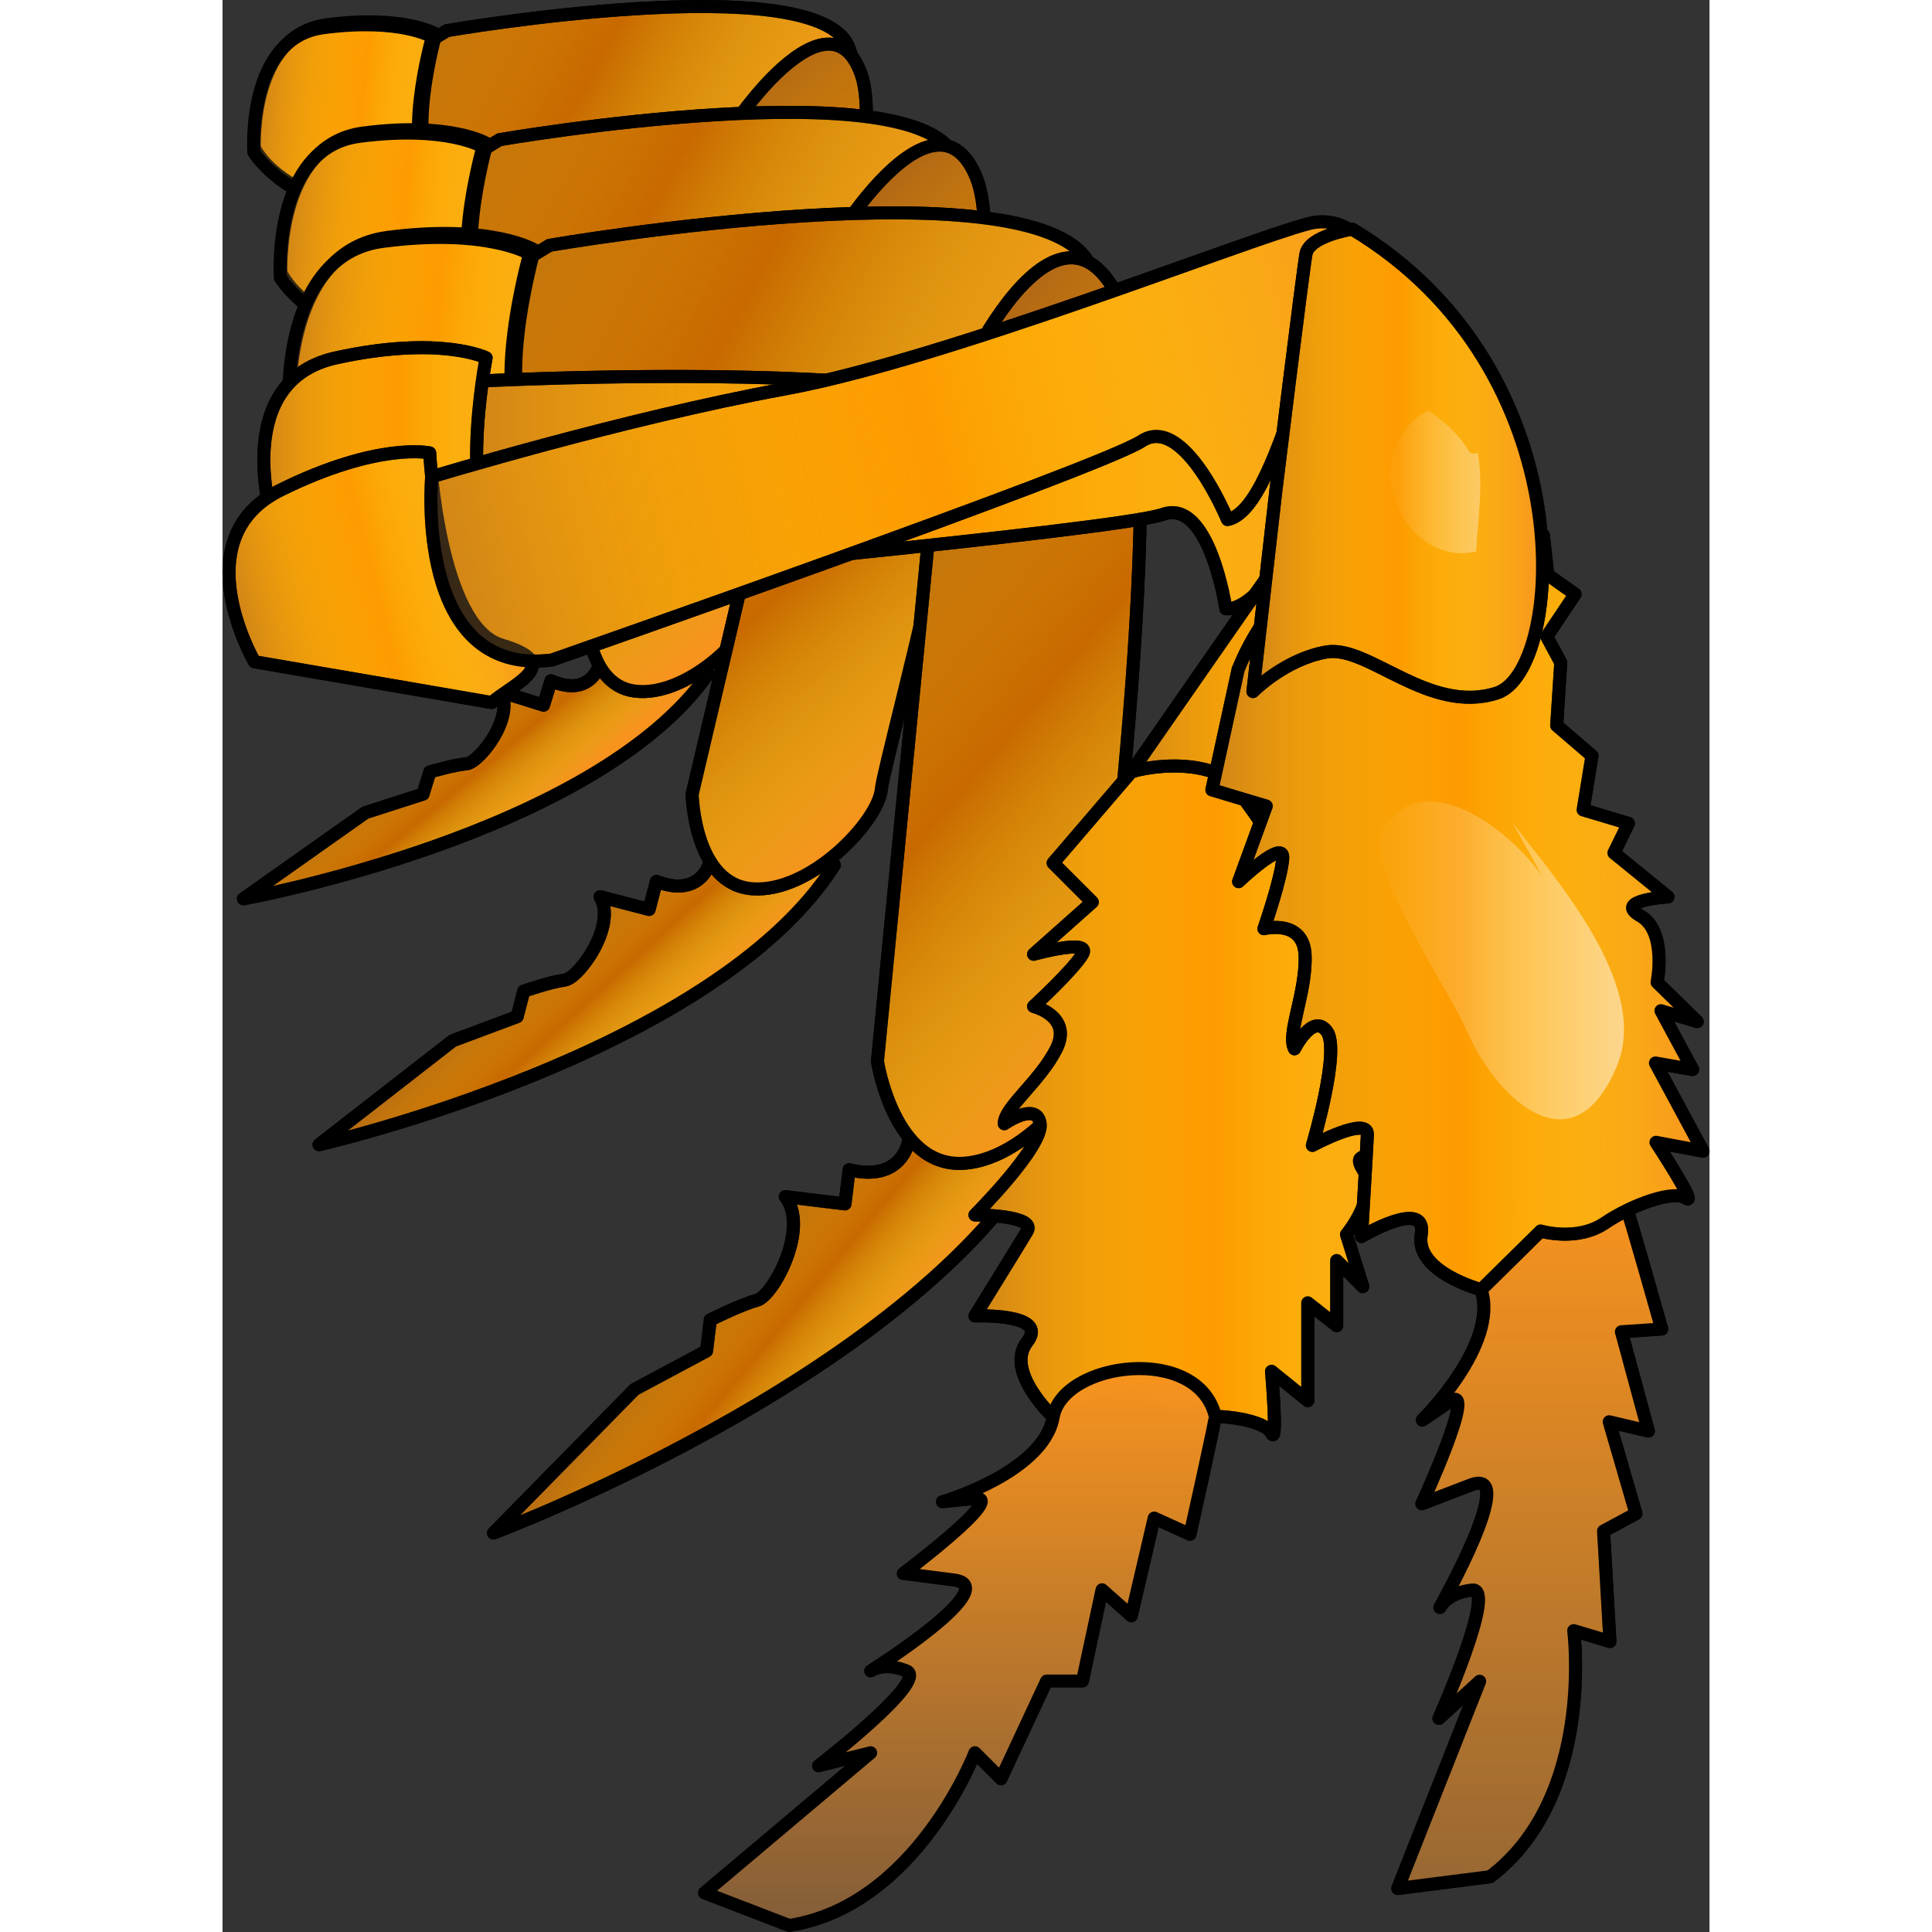 <?xml version="1.0" encoding="utf-8"?>
<!-- Created by: Science Figures, www.sciencefigures.org, Generator: Science Figures Editor -->
<!DOCTYPE svg PUBLIC "-//W3C//DTD SVG 1.1//EN" "http://www.w3.org/Graphics/SVG/1.1/DTD/svg11.dtd">
<svg version="1.1" xmlns="http://www.w3.org/2000/svg" xmlns:xlink="http://www.w3.org/1999/xlink" 
	 width="800px" height="800px" viewBox="0 0 90.007 116.945" enable-background="new 0 0 90.007 116.945"
	 xml:space="preserve">
<rect x="0" y="0" width="90.007" height="116.945" fill="#333333" stroke="none"/>
<g id="Layer_1">
</g>
<g id="Layer_2">
	<g>
		<g>
			
				<path fill="#C86900" stroke="#000000" stroke-width="0.789" stroke-linecap="round" stroke-linejoin="round" stroke-miterlimit="10" d="
				M13.587,1.854c0,0,22.511-3.893,24.328,1.041c1.815,4.935-1.322,5.065-3.935,5.092c-2.613,0.027-3.974,0.498-4.451,1.397
				c-0.477,0.901-16.224,6.081-27.332-0.591L13.587,1.854z"/>
			
				<linearGradient id="SVGID_1_" gradientUnits="userSpaceOnUse" x1="-1741.165" y1="-783.019" x2="-1710.374" y2="-783.019" gradientTransform="matrix(-0.884 -0.468 0.468 -0.884 -1138.132 -1493.184)">
				<stop  offset="0" style="stop-color:#F7931E"/>
				<stop  offset="0.495" style="stop-color:#FCEE21;stop-opacity:0"/>
				<stop  offset="0.588" style="stop-color:#ECDA24;stop-opacity:0.074"/>
				<stop  offset="0.778" style="stop-color:#C2A62D;stop-opacity:0.225"/>
				<stop  offset="1" style="stop-color:#8C6239;stop-opacity:0.4"/>
			</linearGradient>
			
				<path fill="url(#SVGID_1_)" stroke="#000000" stroke-width="0.789" stroke-linecap="round" stroke-linejoin="round" stroke-miterlimit="10" d="
				M13.587,1.854c0,0,22.511-3.893,24.328,1.041c1.815,4.935-1.322,5.065-3.935,5.092c-2.613,0.027-3.974,0.498-4.451,1.397
				c-0.477,0.901-16.224,6.081-27.332-0.591L13.587,1.854z"/>
			<g>
				<g>
					
						<path fill="#C86900" stroke="#000000" stroke-width="0.789" stroke-linecap="round" stroke-linejoin="round" stroke-miterlimit="10" d="
						M22.729,40.449c0,0-0.615,1.741-2.842,0.757l-0.458,1.477l-2.579-0.802c0.834,1.582-1.333,4.295-2.087,4.354
						c-0.754,0.06-2.212,0.491-2.212,0.491l-0.415,1.342l-3.49,1.122l-7.38,5.214c0,0,21.273-3.842,28.138-13.628L22.729,40.449z"/>
					
						<linearGradient id="SVGID_2_" gradientUnits="userSpaceOnUse" x1="-1836.57" y1="-936.529" x2="-1828.413" y2="-936.529" gradientTransform="matrix(-0.641 -0.767 0.767 -0.641 -441.338 -1958.77)">
						<stop  offset="0" style="stop-color:#F7931E"/>
						<stop  offset="0.495" style="stop-color:#FCEE21;stop-opacity:0"/>
						<stop  offset="0.588" style="stop-color:#ECDA24;stop-opacity:0.074"/>
						<stop  offset="0.778" style="stop-color:#C2A62D;stop-opacity:0.225"/>
						<stop  offset="1" style="stop-color:#8C6239;stop-opacity:0.4"/>
					</linearGradient>
					
						<path fill="url(#SVGID_2_)" stroke="#000000" stroke-width="0.789" stroke-linecap="round" stroke-linejoin="round" stroke-miterlimit="10" d="
						M22.729,40.449c0,0-0.615,1.741-2.842,0.757l-0.458,1.477l-2.579-0.802c0.834,1.582-1.333,4.295-2.087,4.354
						c-0.754,0.06-2.212,0.491-2.212,0.491l-0.415,1.342l-3.49,1.122l-7.38,5.214c0,0,21.273-3.842,28.138-13.628L22.729,40.449z"/>
				</g>
				
					<path fill="#C86900" stroke="#000000" stroke-width="0.789" stroke-linecap="round" stroke-linejoin="round" stroke-miterlimit="10" d="
					M29.566,10.024l-7.561,26.62c0,0-0.127,4.816,2.972,5.191c3.098,0.372,6.89-3.305,7.12-5c0.231-1.694,8.603-26.667,6.552-32.365
					C36.597-1.23,30.063,8.283,29.566,10.024z"/>
				
					<linearGradient id="SVGID_3_" gradientUnits="userSpaceOnUse" x1="-1835.633" y1="-908.453" x2="-1810.753" y2="-908.453" gradientTransform="matrix(-0.641 -0.767 0.767 -0.641 -441.338 -1958.77)">
					<stop  offset="0" style="stop-color:#F7931E"/>
					<stop  offset="0.495" style="stop-color:#FCEE21;stop-opacity:0"/>
					<stop  offset="0.588" style="stop-color:#ECDA24;stop-opacity:0.074"/>
					<stop  offset="0.778" style="stop-color:#C2A62D;stop-opacity:0.225"/>
					<stop  offset="1" style="stop-color:#8C6239;stop-opacity:0.4"/>
				</linearGradient>
				
					<path fill="url(#SVGID_3_)" stroke="#000000" stroke-width="0.789" stroke-linecap="round" stroke-linejoin="round" stroke-miterlimit="10" d="
					M29.566,10.024l-7.561,26.62c0,0-0.127,4.816,2.972,5.191c3.098,0.372,6.89-3.305,7.12-5c0.231-1.694,8.603-26.667,6.552-32.365
					C36.597-1.23,30.063,8.283,29.566,10.024z"/>
			</g>
			<g>
				<g>
					
						<path fill="#FD9B00" stroke="#000000" stroke-width="0.789" stroke-linecap="round" stroke-linejoin="round" stroke-miterlimit="10" d="
						M11.976,13.106C3.507,12.731,1.924,8.945,1.924,8.945s-0.29-6.829,4.387-7.446c4.676-0.615,6.599,0.559,6.599,0.559
						s-2.052,7.196,0.264,8.837C15.493,12.535,12.735,13.139,11.976,13.106z"/>
				</g>
				<g>
					
						<linearGradient id="SVGID_4_" gradientUnits="userSpaceOnUse" x1="-1670.36" y1="-708.683" x2="-1657.994" y2="-708.683" gradientTransform="matrix(-0.996 -0.091 0.091 -0.996 -1584.686 -850.066)">
						<stop  offset="0" style="stop-color:#F7931E"/>
						<stop  offset="0.495" style="stop-color:#FCEE21;stop-opacity:0"/>
						<stop  offset="0.588" style="stop-color:#ECDA24;stop-opacity:0.074"/>
						<stop  offset="0.778" style="stop-color:#C2A62D;stop-opacity:0.225"/>
						<stop  offset="1" style="stop-color:#8C6239;stop-opacity:0.4"/>
					</linearGradient>
					
						<path fill="url(#SVGID_4_)" stroke="#000000" stroke-width="0.789" stroke-linecap="round" stroke-linejoin="round" stroke-miterlimit="10" d="
						M11.456,13.119c-7.205,0.063-9.561-3.901-9.561-3.901S1.425,2.294,6.102,1.676c4.676-0.614,6.598,0.56,6.598,0.56
						s-2.053,7.197,0.265,8.837C15.283,12.712,12.834,13.108,11.456,13.119z"/>
				</g>
			</g>
		</g>
		<g>
			
				<path fill="#C86900" stroke="#000000" stroke-width="0.789" stroke-linecap="round" stroke-linejoin="round" stroke-miterlimit="10" d="
				M16.769,8.456c0,0,25.552-4.42,27.614,1.182c2.061,5.601-1.5,5.75-4.465,5.779c-2.966,0.03-4.511,0.564-5.052,1.586
				c-0.541,1.023-18.415,6.902-31.023-0.671L16.769,8.456z"/>
			
				<linearGradient id="SVGID_5_" gradientUnits="userSpaceOnUse" x1="-1750.303" y1="-787.398" x2="-1715.353" y2="-787.398" gradientTransform="matrix(-0.884 -0.468 0.468 -0.884 -1138.132 -1493.184)">
				<stop  offset="0" style="stop-color:#F7931E"/>
				<stop  offset="0.495" style="stop-color:#FCEE21;stop-opacity:0"/>
				<stop  offset="0.588" style="stop-color:#ECDA24;stop-opacity:0.074"/>
				<stop  offset="0.778" style="stop-color:#C2A62D;stop-opacity:0.225"/>
				<stop  offset="1" style="stop-color:#8C6239;stop-opacity:0.4"/>
			</linearGradient>
			
				<path fill="url(#SVGID_5_)" stroke="#000000" stroke-width="0.789" stroke-linecap="round" stroke-linejoin="round" stroke-miterlimit="10" d="
				M16.769,8.456c0,0,25.552-4.42,27.614,1.182c2.061,5.601-1.5,5.75-4.465,5.779c-2.966,0.03-4.511,0.564-5.052,1.586
				c-0.541,1.023-18.415,6.902-31.023-0.671L16.769,8.456z"/>
			<g>
				<g>
					
						<path fill="#C86900" stroke="#000000" stroke-width="0.789" stroke-linecap="round" stroke-linejoin="round" stroke-miterlimit="10" d="
						M29.447,52.346c0,0-0.607,2.007-3.184,1.006l-0.442,1.698l-2.965-0.773c1.028,1.75-1.288,4.939-2.139,5.046
						s-2.482,0.672-2.482,0.672l-0.401,1.542l-3.897,1.456l-8.095,6.297c0,0,23.92-5.468,31.191-16.923L29.447,52.346z"/>
					
						<linearGradient id="SVGID_6_" gradientUnits="userSpaceOnUse" x1="-1838.328" y1="-929.824" x2="-1829.066" y2="-929.824" gradientTransform="matrix(-0.676 -0.737 0.737 -0.676 -533.016 -1918.659)">
						<stop  offset="0" style="stop-color:#F7931E"/>
						<stop  offset="0.495" style="stop-color:#FCEE21;stop-opacity:0"/>
						<stop  offset="0.588" style="stop-color:#ECDA24;stop-opacity:0.074"/>
						<stop  offset="0.778" style="stop-color:#C2A62D;stop-opacity:0.225"/>
						<stop  offset="1" style="stop-color:#8C6239;stop-opacity:0.4"/>
					</linearGradient>
					
						<path fill="url(#SVGID_6_)" stroke="#000000" stroke-width="0.789" stroke-linecap="round" stroke-linejoin="round" stroke-miterlimit="10" d="
						M29.447,52.346c0,0-0.607,2.007-3.184,1.006l-0.442,1.698l-2.965-0.773c1.028,1.75-1.288,4.939-2.139,5.046
						s-2.482,0.672-2.482,0.672l-0.401,1.542l-3.897,1.456l-8.095,6.297c0,0,23.92-5.468,31.191-16.923L29.447,52.346z"/>
				</g>
				
					<path fill="#C86900" stroke="#000000" stroke-width="0.789" stroke-linecap="round" stroke-linejoin="round" stroke-miterlimit="10" d="
					M35.609,17.491l-7.181,30.578c0,0,0.107,5.467,3.641,5.729c3.532,0.262,7.639-4.106,7.812-6.039
					c0.174-1.934,8.361-30.687,5.738-37.04C42.993,4.364,36.082,15.491,35.609,17.491z"/>
				
					<linearGradient id="SVGID_7_" gradientUnits="userSpaceOnUse" x1="-1837.264" y1="-897.955" x2="-1809.027" y2="-897.955" gradientTransform="matrix(-0.676 -0.737 0.737 -0.676 -533.016 -1918.659)">
					<stop  offset="0" style="stop-color:#F7931E"/>
					<stop  offset="0.495" style="stop-color:#FCEE21;stop-opacity:0"/>
					<stop  offset="0.588" style="stop-color:#ECDA24;stop-opacity:0.074"/>
					<stop  offset="0.778" style="stop-color:#C2A62D;stop-opacity:0.225"/>
					<stop  offset="1" style="stop-color:#8C6239;stop-opacity:0.4"/>
				</linearGradient>
				
					<path fill="url(#SVGID_7_)" stroke="#000000" stroke-width="0.789" stroke-linecap="round" stroke-linejoin="round" stroke-miterlimit="10" d="
					M35.609,17.491l-7.181,30.578c0,0,0.107,5.467,3.641,5.729c3.532,0.262,7.639-4.106,7.812-6.039
					c0.174-1.934,8.361-30.687,5.738-37.04C42.993,4.364,36.082,15.491,35.609,17.491z"/>
			</g>
			<g>
				<g>
					
						<path fill="#FD9B00" stroke="#000000" stroke-width="0.789" stroke-linecap="round" stroke-linejoin="round" stroke-miterlimit="10" d="
						M14.941,21.229c-9.612-0.427-11.409-4.724-11.409-4.724S3.204,8.754,8.511,8.054c5.308-0.699,7.49,0.634,7.49,0.634
						s-2.33,8.168,0.299,10.03C18.933,20.58,15.803,21.265,14.941,21.229z"/>
				</g>
				<g>
					
						<linearGradient id="SVGID_8_" gradientUnits="userSpaceOnUse" x1="-1674.304" y1="-715.747" x2="-1660.266" y2="-715.747" gradientTransform="matrix(-0.996 -0.091 0.091 -0.996 -1584.686 -850.066)">
						<stop  offset="0" style="stop-color:#F7931E"/>
						<stop  offset="0.495" style="stop-color:#FCEE21;stop-opacity:0"/>
						<stop  offset="0.588" style="stop-color:#ECDA24;stop-opacity:0.074"/>
						<stop  offset="0.778" style="stop-color:#C2A62D;stop-opacity:0.225"/>
						<stop  offset="1" style="stop-color:#8C6239;stop-opacity:0.4"/>
					</linearGradient>
					
						<path fill="url(#SVGID_8_)" stroke="#000000" stroke-width="0.789" stroke-linecap="round" stroke-linejoin="round" stroke-miterlimit="10" d="
						M14.351,21.243C6.173,21.314,3.5,16.813,3.5,16.813S2.965,8.955,8.273,8.255c5.308-0.698,7.49,0.635,7.49,0.635
						s-2.331,8.169,0.3,10.029C18.695,20.781,15.916,21.23,14.351,21.243z"/>
				</g>
			</g>
		</g>
		<g>
			
				<path fill="#C86900" stroke="#000000" stroke-width="0.789" stroke-linecap="round" stroke-linejoin="round" stroke-miterlimit="10" d="
				M19.787,14.852c0,0,30.349-5.251,32.799,1.401c2.449,6.653-1.782,6.829-5.304,6.865c-3.523,0.036-5.358,0.671-6.001,1.885
				c-0.643,1.216-21.874,8.197-36.849-0.797L19.787,14.852z"/>
			
				<linearGradient id="SVGID_9_" gradientUnits="userSpaceOnUse" x1="-1761.068" y1="-791.689" x2="-1719.559" y2="-791.689" gradientTransform="matrix(-0.884 -0.468 0.468 -0.884 -1138.132 -1493.184)">
				<stop  offset="0" style="stop-color:#F7931E"/>
				<stop  offset="0.495" style="stop-color:#FCEE21;stop-opacity:0"/>
				<stop  offset="0.588" style="stop-color:#ECDA24;stop-opacity:0.074"/>
				<stop  offset="0.778" style="stop-color:#C2A62D;stop-opacity:0.225"/>
				<stop  offset="1" style="stop-color:#8C6239;stop-opacity:0.4"/>
			</linearGradient>
			
				<path fill="url(#SVGID_9_)" stroke="#000000" stroke-width="0.789" stroke-linecap="round" stroke-linejoin="round" stroke-miterlimit="10" d="
				M19.787,14.852c0,0,30.349-5.251,32.799,1.401c2.449,6.653-1.782,6.829-5.304,6.865c-3.523,0.036-5.358,0.671-6.001,1.885
				c-0.643,1.216-21.874,8.197-36.849-0.797L19.787,14.852z"/>
			<g>
				<g>
					
						<path fill="#C86900" stroke="#000000" stroke-width="0.789" stroke-linecap="round" stroke-linejoin="round" stroke-miterlimit="10" d="
						M41.519,69.119c0,0-0.397,2.457-3.589,1.687l-0.252,2.067l-3.613-0.441c1.486,1.898-0.735,6.017-1.722,6.277
						c-0.985,0.261-2.816,1.184-2.816,1.184l-0.229,1.879l-4.357,2.33l-8.536,8.691c0,0,27.296-10.215,34.047-24.848L41.519,69.119z
						"/>
					
						<linearGradient id="SVGID_10_" gradientUnits="userSpaceOnUse" x1="-1823.938" y1="-903.67" x2="-1812.938" y2="-903.67" gradientTransform="matrix(-0.768 -0.64 0.64 -0.768 -784.131 -1777.934)">
						<stop  offset="0" style="stop-color:#F7931E"/>
						<stop  offset="0.495" style="stop-color:#FCEE21;stop-opacity:0"/>
						<stop  offset="0.588" style="stop-color:#ECDA24;stop-opacity:0.074"/>
						<stop  offset="0.778" style="stop-color:#C2A62D;stop-opacity:0.225"/>
						<stop  offset="1" style="stop-color:#8C6239;stop-opacity:0.4"/>
					</linearGradient>
					
						<path fill="url(#SVGID_10_)" stroke="#000000" stroke-width="0.789" stroke-linecap="round" stroke-linejoin="round" stroke-miterlimit="10" d="
						M41.519,69.119c0,0-0.397,2.457-3.589,1.687l-0.252,2.067l-3.613-0.441c1.486,1.898-0.735,6.017-1.722,6.277
						c-0.985,0.261-2.816,1.184-2.816,1.184l-0.229,1.879l-4.357,2.33l-8.536,8.691c0,0,27.296-10.215,34.047-24.848L41.519,69.119z
						"/>
				</g>
				
					<path fill="#C86900" stroke="#000000" stroke-width="0.789" stroke-linecap="round" stroke-linejoin="round" stroke-miterlimit="10" d="
					M43.269,27.111l-3.625,37.134c0,0,0.989,6.419,5.19,6.169c4.2-0.249,8.344-6.041,8.242-8.344
					c-0.1-2.302,4.997-37.443,0.906-44.511C49.887,10.493,43.508,24.684,43.269,27.111z"/>
				
					<linearGradient id="SVGID_11_" gradientUnits="userSpaceOnUse" x1="-1822.672" y1="-865.815" x2="-1789.13" y2="-865.815" gradientTransform="matrix(-0.768 -0.64 0.64 -0.768 -784.131 -1777.934)">
					<stop  offset="0" style="stop-color:#F7931E"/>
					<stop  offset="0.495" style="stop-color:#FCEE21;stop-opacity:0"/>
					<stop  offset="0.588" style="stop-color:#ECDA24;stop-opacity:0.074"/>
					<stop  offset="0.778" style="stop-color:#C2A62D;stop-opacity:0.225"/>
					<stop  offset="1" style="stop-color:#8C6239;stop-opacity:0.4"/>
				</linearGradient>
				
					<path fill="url(#SVGID_11_)" stroke="#000000" stroke-width="0.789" stroke-linecap="round" stroke-linejoin="round" stroke-miterlimit="10" d="
					M43.269,27.111l-3.625,37.134c0,0,0.989,6.419,5.19,6.169c4.2-0.249,8.344-6.041,8.242-8.344
					c-0.1-2.302,4.997-37.443,0.906-44.511C49.887,10.493,43.508,24.684,43.269,27.111z"/>
			</g>
			<g>
				<g>
					
						<path fill="#FD9B00" stroke="#000000" stroke-width="0.789" stroke-linecap="round" stroke-linejoin="round" stroke-miterlimit="10" d="
						M17.614,30.02C6.197,29.516,4.064,24.41,4.064,24.41s-0.391-9.206,5.914-10.038c6.304-0.831,8.896,0.753,8.896,0.753
						s-2.768,9.703,0.355,11.915C22.357,29.251,18.639,30.065,17.614,30.02z"/>
				</g>
				<g>
					
						<linearGradient id="SVGID_12_" gradientUnits="userSpaceOnUse" x1="-1678.162" y1="-723.069" x2="-1661.49" y2="-723.069" gradientTransform="matrix(-0.996 -0.091 0.091 -0.996 -1584.686 -850.066)">
						<stop  offset="0" style="stop-color:#F7931E"/>
						<stop  offset="0.495" style="stop-color:#FCEE21;stop-opacity:0"/>
						<stop  offset="0.588" style="stop-color:#ECDA24;stop-opacity:0.074"/>
						<stop  offset="0.778" style="stop-color:#C2A62D;stop-opacity:0.225"/>
						<stop  offset="1" style="stop-color:#8C6239;stop-opacity:0.4"/>
					</linearGradient>
					
						<path fill="url(#SVGID_12_)" stroke="#000000" stroke-width="0.789" stroke-linecap="round" stroke-linejoin="round" stroke-miterlimit="10" d="
						M16.914,30.038c-9.713,0.085-12.89-5.259-12.89-5.259s-0.635-9.336,5.67-10.167c6.304-0.831,8.896,0.753,8.896,0.753
						s-2.768,9.702,0.356,11.914C22.074,29.491,18.773,30.023,16.914,30.038z"/>
				</g>
			</g>
		</g>
		<g>
			
				<path fill="#FD9B00" stroke="#000000" stroke-width="0.789" stroke-linecap="round" stroke-linejoin="round" stroke-miterlimit="10" d="
				M55.014,46.717l-4.734,5.521l2.367,2.367l-3.551,3.156c0,0,3.551-0.986,2.959,0c-0.592,0.986-2.959,3.156-2.959,3.156
				s2.367,0.592,1.381,2.564c-0.986,1.971-3.156,3.551-3.156,4.537c0,0,1.973-1.381,2.17,0c0.197,1.381-3.945,5.523-3.945,5.523
				s3.748,0,3.156,0.986c-0.592,0.986-3.156,5.129-3.156,5.129s4.537-0.197,3.156,1.578c-1.381,1.775,1.578,4.537,1.578,4.537
				l4.734-1.381c0,0,1.579,1.578,3.551,1.381c1.972-0.197,4.537,0.197,4.932,0.986s0-3.748,0-3.748l2.195,1.773v-5.918l1.75,1.381
				v-3.943l1.578,1.578l-0.986-3.156c0,0,1.973-2.367,0.986-3.945c-0.987-1.578,1.973-0.197,1.973-0.197l-1.578-3.801l1.578-1.133
				l-1.973-1.973l1.973-2.564l-0.986-2.563l1.973-3.156v-1.746l2.663-1.41l-0.883-1.775l0.883-2.17
				C74.643,48.295,64.286,39.021,55.014,46.717z"/>
			
				<linearGradient id="SVGID_13_" gradientUnits="userSpaceOnUse" x1="-1752.964" y1="-662.484" x2="-1723.867" y2="-662.484" gradientTransform="matrix(-1 0 0 -1 -1678.321 -597.227)">
				<stop  offset="0" style="stop-color:#F7931E"/>
				<stop  offset="0.495" style="stop-color:#FCEE21;stop-opacity:0"/>
				<stop  offset="0.588" style="stop-color:#ECDA24;stop-opacity:0.074"/>
				<stop  offset="0.778" style="stop-color:#C2A62D;stop-opacity:0.225"/>
				<stop  offset="1" style="stop-color:#8C6239;stop-opacity:0.4"/>
			</linearGradient>
			
				<path fill="url(#SVGID_13_)" stroke="#000000" stroke-width="0.789" stroke-linecap="round" stroke-linejoin="round" stroke-miterlimit="10" d="
				M55.014,46.717l-4.734,5.521l2.367,2.367l-3.551,3.156c0,0,3.551-0.986,2.959,0c-0.592,0.986-2.959,3.156-2.959,3.156
				s2.367,0.592,1.381,2.564c-0.986,1.971-3.156,3.551-3.156,4.537c0,0,1.973-1.381,2.17,0c0.197,1.381-3.945,5.523-3.945,5.523
				s3.748,0,3.156,0.986c-0.592,0.986-3.156,5.129-3.156,5.129s4.537-0.197,3.156,1.578c-1.381,1.775,1.578,4.537,1.578,4.537
				l4.734-1.381c0,0,1.579,1.578,3.551,1.381c1.972-0.197,4.537,0.197,4.932,0.986s0-3.748,0-3.748l2.195,1.773v-5.918l1.75,1.381
				v-3.943l1.578,1.578l-0.986-3.156c0,0,1.973-2.367,0.986-3.945c-0.987-1.578,1.973-0.197,1.973-0.197l-1.578-3.801l1.578-1.133
				l-1.973-1.973l1.973-2.564l-0.986-2.563l1.973-3.156v-1.746l2.663-1.41l-0.883-1.775l0.883-2.17
				C74.643,48.295,64.286,39.021,55.014,46.717z"/>
			
				<path fill="#FD9B00" stroke="#000000" stroke-width="0.789" stroke-linecap="round" stroke-linejoin="round" stroke-miterlimit="10" d="
				M20.006,35.273c0,0,34.113-3.156,36.928-4.143c2.815-0.988,3.801,5.721,3.801,5.721c3.354,0.197,8.877-13.525,11.047-12.385
				c2.17,1.141,1.973,2.383,1.973,2.383s-0.395-5.822-4.143-5.801c-3.748,0.02-22.728,2.615-32.373,2.01
				c-9.645-0.607-21.511,0-21.511,0S11.827,34.287,20.006,35.273z"/>
			
				<linearGradient id="SVGID_14_" gradientUnits="userSpaceOnUse" x1="-1752.081" y1="-626.178" x2="-1693.12" y2="-626.178" gradientTransform="matrix(-1 0 0 -1 -1678.321 -597.227)">
				<stop  offset="0" style="stop-color:#F7931E"/>
				<stop  offset="0.495" style="stop-color:#FCEE21;stop-opacity:0"/>
				<stop  offset="0.588" style="stop-color:#ECDA24;stop-opacity:0.074"/>
				<stop  offset="0.778" style="stop-color:#C2A62D;stop-opacity:0.225"/>
				<stop  offset="1" style="stop-color:#8C6239;stop-opacity:0.4"/>
			</linearGradient>
			
				<path fill="url(#SVGID_14_)" stroke="#000000" stroke-width="0.789" stroke-linecap="round" stroke-linejoin="round" stroke-miterlimit="10" d="
				M20.006,35.273c0,0,34.113-3.156,36.928-4.143c2.815-0.988,3.801,5.721,3.801,5.721c3.354,0.197,8.877-13.525,11.047-12.385
				c2.17,1.141,1.973,2.383,1.973,2.383s-0.395-5.822-4.143-5.801c-3.748,0.02-22.728,2.615-32.373,2.01
				c-9.645-0.607-21.511,0-21.511,0S11.827,34.287,20.006,35.273z"/>
			
				<path fill="#FD9B00" stroke="#000000" stroke-width="0.789" stroke-linecap="round" stroke-linejoin="round" stroke-miterlimit="10" d="
				M61.873,36.852l-6.859,9.863c0,0,2.565-0.789,4.932,0c2.367,0.789,3.551,6.115,7.693,6.904
				c4.142,0.789,13.733-14.33,5.486-28.176c0,0-2.417-0.852-3.097,0C69.349,26.299,61.873,36.852,61.873,36.852z"/>
			
				<linearGradient id="SVGID_15_" gradientUnits="userSpaceOnUse" x1="-1754.69" y1="-636.583" x2="-1733.335" y2="-636.583" gradientTransform="matrix(-1 0 0 -1 -1678.321 -597.227)">
				<stop  offset="0" style="stop-color:#F7931E"/>
				<stop  offset="0.495" style="stop-color:#FCEE21;stop-opacity:0"/>
				<stop  offset="0.588" style="stop-color:#ECDA24;stop-opacity:0.074"/>
				<stop  offset="0.778" style="stop-color:#C2A62D;stop-opacity:0.225"/>
				<stop  offset="1" style="stop-color:#8C6239;stop-opacity:0.4"/>
			</linearGradient>
			
				<path fill="url(#SVGID_15_)" stroke="#000000" stroke-width="0.789" stroke-linecap="round" stroke-linejoin="round" stroke-miterlimit="10" d="
				M61.873,36.852l-6.859,9.863c0,0,2.565-0.789,4.932,0c2.367,0.789,3.551,6.115,7.693,6.904
				c4.142,0.789,13.733-14.33,5.486-28.176c0,0-2.417-0.852-3.097,0C69.349,26.299,61.873,36.852,61.873,36.852z"/>
			
				<path fill="#FD9B00" stroke="#000000" stroke-width="0.789" stroke-linecap="round" stroke-linejoin="round" stroke-miterlimit="10" d="
				M15.955,36.852l-13.02-5.721c0,0-2.367-8.088,3.945-9.471c6.313-1.381,9.075,0,9.075,0s-1.973,10.063,1.381,12.033
				C20.69,35.666,17.533,36.063,15.955,36.852z"/>
			
				<linearGradient id="SVGID_16_" gradientUnits="userSpaceOnUse" x1="-1697.142" y1="-626.176" x2="-1680.822" y2="-626.176" gradientTransform="matrix(-1 0 0 -1 -1678.321 -597.227)">
				<stop  offset="0" style="stop-color:#F7931E"/>
				<stop  offset="0.495" style="stop-color:#FCEE21;stop-opacity:0"/>
				<stop  offset="0.588" style="stop-color:#ECDA24;stop-opacity:0.074"/>
				<stop  offset="0.778" style="stop-color:#C2A62D;stop-opacity:0.225"/>
				<stop  offset="1" style="stop-color:#8C6239;stop-opacity:0.4"/>
			</linearGradient>
			
				<path fill="url(#SVGID_16_)" stroke="#000000" stroke-width="0.789" stroke-linecap="round" stroke-linejoin="round" stroke-miterlimit="10" d="
				M15.955,36.852l-13.02-5.721c0,0-2.367-8.088,3.945-9.471c6.313-1.381,9.075,0,9.075,0s-1.973,10.063,1.381,12.033
				C20.69,35.666,17.533,36.063,15.955,36.852z"/>
			
				<linearGradient id="SVGID_17_" gradientUnits="userSpaceOnUse" x1="-1722.954" y1="-680.066" x2="-1722.954" y2="-713.777" gradientTransform="matrix(-1 0 0 -1 -1678.321 -597.227)">
				<stop  offset="0" style="stop-color:#F7931E"/>
				<stop  offset="0.278" style="stop-color:#DD8724;stop-opacity:0.972"/>
				<stop  offset="0.868" style="stop-color:#9C6935;stop-opacity:0.913"/>
				<stop  offset="1" style="stop-color:#8C6239;stop-opacity:0.9"/>
			</linearGradient>
			
				<path fill="url(#SVGID_17_)" stroke="#000000" stroke-width="0.789" stroke-linecap="round" stroke-linejoin="round" stroke-miterlimit="10" d="
				M60.094,85.734c0.034,0.145-1.529,7.143-1.529,7.143l-2.17-0.986l-1.381,5.918l-1.775-1.578l-1.184,5.525h-2.17l-2.762,5.918
				l-1.578-1.578c0,0-3.551,9.27-11.245,10.455l-5.129-1.975l10.061-8.48l-3.156,0.789c0,0,6.708-5.17,5.327-5.742
				c-1.381-0.57-2.17,0-2.17,0s8.121-5.109,5.047-5.504c-3.074-0.395-3.074-0.395-3.074-0.395s6.313-4.734,4.34-4.537
				c-1.973,0.197-1.973,0.197-1.973,0.197s6.115-1.775,6.707-5.129C50.872,82.422,59.059,81.354,60.094,85.734z"/>
		</g>
		<g>
			<g>
				
					<path fill="#FD9B00" stroke="#000000" stroke-width="0.789" stroke-linecap="round" stroke-linejoin="round" stroke-miterlimit="10" d="
					M16.297,42.524L1.934,40.056c0,0-4.354-7.459,1.583-10.394c5.936-2.936,9.023-2.244,9.023-2.244s0.528,10.493,4.35,11.627
					C20.714,40.176,17.673,41.349,16.297,42.524z"/>
				
					<path fill="#FD9B00" stroke="#000000" stroke-width="0.789" stroke-linecap="round" stroke-linejoin="round" stroke-miterlimit="10" d="
					M19.937,39.952c0,0,33.145-11.578,35.701-13.254c2.555-1.677,5.194,4.749,5.194,4.749c3.384-0.633,5.482-15.648,7.922-15.051
					c2.442,0.598,2.553,1.883,2.553,1.883s-1.832-5.693-5.554-4.744c-3.723,0.949-21.957,8.223-31.7,10.004
					c-9.743,1.785-21.392,5.323-21.392,5.323S11.559,40.995,19.937,39.952z"/>
			</g>
			<g>
				
					<linearGradient id="SVGID_18_" gradientUnits="userSpaceOnUse" x1="-1702.951" y1="-540.59" x2="-1686.174" y2="-540.59" gradientTransform="matrix(-0.972 0.235 -0.235 -0.972 -1764.955 -91.621)">
					<stop  offset="0" style="stop-color:#F7931E"/>
					<stop  offset="0.495" style="stop-color:#FCEE21;stop-opacity:0"/>
					<stop  offset="0.588" style="stop-color:#ECDA24;stop-opacity:0.074"/>
					<stop  offset="0.778" style="stop-color:#C2A62D;stop-opacity:0.225"/>
					<stop  offset="1" style="stop-color:#8C6239;stop-opacity:0.4"/>
				</linearGradient>
				
					<path fill="url(#SVGID_18_)" stroke="#000000" stroke-width="0.789" stroke-linecap="round" stroke-linejoin="round" stroke-miterlimit="10" d="
					M16.297,42.524L1.934,40.056c0,0-4.354-7.459,1.583-10.394c5.936-2.936,9.023-2.244,9.023-2.244s0.528,10.493,4.35,11.627
					C20.714,40.176,17.673,41.349,16.297,42.524z"/>
				
					<linearGradient id="SVGID_19_" gradientUnits="userSpaceOnUse" x1="-1759.196" y1="-540.236" x2="-1698.783" y2="-540.236" gradientTransform="matrix(-0.972 0.235 -0.235 -0.972 -1764.955 -91.621)">
					<stop  offset="0" style="stop-color:#F7931E"/>
					<stop  offset="0.495" style="stop-color:#FCEE21;stop-opacity:0"/>
					<stop  offset="0.588" style="stop-color:#ECDA24;stop-opacity:0.074"/>
					<stop  offset="0.778" style="stop-color:#C2A62D;stop-opacity:0.225"/>
					<stop  offset="1" style="stop-color:#8C6239;stop-opacity:0.4"/>
				</linearGradient>
				
					<path fill="url(#SVGID_19_)" stroke="#000000" stroke-width="0.789" stroke-linecap="round" stroke-linejoin="round" stroke-miterlimit="10" d="
					M19.937,39.952c0,0,33.145-11.578,35.701-13.254c2.555-1.677,5.194,4.749,5.194,4.749c3.384-0.633,5.482-15.648,7.922-15.051
					c2.442,0.598,2.553,1.883,2.553,1.883s-1.832-5.693-5.554-4.744c-3.723,0.949-21.957,8.223-31.7,10.004
					c-9.743,1.785-21.392,5.323-21.392,5.323S11.559,40.995,19.937,39.952z"/>
			</g>
			
				<path fill="#FD9B00" stroke="#000000" stroke-width="0.789" stroke-linecap="round" stroke-linejoin="round" stroke-miterlimit="10" d="
				M85.022,73.259c0.101,0.113,2.092,7.189,2.092,7.189l-2.438,0.164l1.63,6.01l-2.369-0.561l1.617,5.559l-1.959,1.055l0.385,6.684
				l-2.191-0.656c0,0,1.302,10.09-5.063,14.896l-5.587,0.713l4.955-12.543l-2.463,2.246c0,0,3.539-7.924,2.015-7.77
				c-1.523,0.156-1.958,1.055-1.958,1.055s4.844-8.555,1.879-7.418C72.6,91.021,72.6,91.021,72.6,91.021s3.396-7.34,1.711-6.203
				c-1.685,1.137-1.685,1.137-1.685,1.137s4.656-4.574,3.56-7.887C75.091,74.753,81.959,69.812,85.022,73.259z"/>
			
				<linearGradient id="SVGID_20_" gradientUnits="userSpaceOnUse" x1="-1757.447" y1="-669.314" x2="-1757.447" y2="-711.538" gradientTransform="matrix(-1 0 0 -1 -1678.321 -597.227)">
				<stop  offset="0" style="stop-color:#F7931E"/>
				<stop  offset="0.278" style="stop-color:#DD8724;stop-opacity:0.972"/>
				<stop  offset="0.868" style="stop-color:#9C6935;stop-opacity:0.913"/>
				<stop  offset="1" style="stop-color:#8C6239;stop-opacity:0.9"/>
			</linearGradient>
			
				<path fill="url(#SVGID_20_)" stroke="#000000" stroke-width="0.789" stroke-linecap="round" stroke-linejoin="round" stroke-miterlimit="10" d="
				M85.022,73.259c0.101,0.113,2.092,7.189,2.092,7.189l-2.438,0.164l1.63,6.01l-2.369-0.561l1.617,5.559l-1.959,1.055l0.385,6.684
				l-2.191-0.656c0,0,1.302,10.09-5.063,14.896l-5.587,0.713l4.955-12.543l-2.463,2.246c0,0,3.539-7.924,2.015-7.77
				c-1.523,0.156-1.958,1.055-1.958,1.055s4.844-8.555,1.879-7.418C72.6,91.021,72.6,91.021,72.6,91.021s3.396-7.34,1.711-6.203
				c-1.685,1.137-1.685,1.137-1.685,1.137s4.656-4.574,3.56-7.887C75.091,74.753,81.959,69.812,85.022,73.259z"/>
			
				<path fill="#FD9B00" stroke="#000000" stroke-width="0.789" stroke-linecap="round" stroke-linejoin="round" stroke-miterlimit="10" d="
				M61.476,40.524l-1.587,7.285l3.287,0.984l-1.67,4.572c0,0,2.724-2.615,2.67-1.438c-0.055,1.178-1.137,4.287-1.137,4.287
				s2.424-0.617,2.492,1.643c0.069,2.26-1.122,4.736-0.643,5.627c0,0,1.109-2.205,1.959-1.055c0.848,1.15-0.876,6.9-0.876,6.9
				s3.381-1.82,3.328-0.643c-0.055,1.176-0.356,6.16-0.356,6.16s3.999-2.383,3.615-0.109c-0.383,2.271,3.629,3.328,3.629,3.328
				l3.6-3.549c0,0,2.192,0.656,3.875-0.479c1.685-1.137,4.189-2.027,4.93-1.508c0.739,0.52-1.822-3.383-1.822-3.383l2.843,0.535
				l-2.876-5.336l2.251,0.395l-1.918-3.561l2.191,0.656l-2.424-2.369c0,0,0.629-3.094-1.027-4.037
				c-1.657-0.945,1.685-1.139,1.685-1.139l-3.271-2.662l0.874-1.787l-2.738-0.82l0.534-3.273l-2.137-1.834l0.247-3.807l-0.849-1.576
				l1.718-2.566l-1.659-1.172l-0.258-2.387C79.953,32.407,66.103,29.075,61.476,40.524z"/>
			
				<linearGradient id="SVGID_21_" gradientUnits="userSpaceOnUse" x1="-1767.934" y1="-652.238" x2="-1738.21" y2="-652.238" gradientTransform="matrix(-1 0 0 -1 -1678.321 -597.227)">
				<stop  offset="0" style="stop-color:#F7931E"/>
				<stop  offset="0.495" style="stop-color:#FCEE21;stop-opacity:0"/>
				<stop  offset="0.588" style="stop-color:#ECDA24;stop-opacity:0.074"/>
				<stop  offset="0.778" style="stop-color:#C2A62D;stop-opacity:0.225"/>
				<stop  offset="1" style="stop-color:#8C6239;stop-opacity:0.4"/>
			</linearGradient>
			
				<path fill="url(#SVGID_21_)" stroke="#000000" stroke-width="0.789" stroke-linecap="round" stroke-linejoin="round" stroke-miterlimit="10" d="
				M61.476,40.524l-1.587,7.285l3.287,0.984l-1.67,4.572c0,0,2.724-2.615,2.67-1.438c-0.055,1.178-1.137,4.287-1.137,4.287
				s2.424-0.617,2.492,1.643c0.069,2.26-1.122,4.736-0.643,5.627c0,0,1.109-2.205,1.959-1.055c0.848,1.15-0.876,6.9-0.876,6.9
				s3.381-1.82,3.328-0.643c-0.055,1.176-0.356,6.16-0.356,6.16s3.999-2.383,3.615-0.109c-0.383,2.271,3.629,3.328,3.629,3.328
				l3.6-3.549c0,0,2.192,0.656,3.875-0.479c1.685-1.137,4.189-2.027,4.93-1.508c0.739,0.52-1.822-3.383-1.822-3.383l2.843,0.535
				l-2.876-5.336l2.251,0.395l-1.918-3.561l2.191,0.656l-2.424-2.369c0,0,0.629-3.094-1.027-4.037
				c-1.657-0.945,1.685-1.139,1.685-1.139l-3.271-2.662l0.874-1.787l-2.738-0.82l0.534-3.273l-2.137-1.834l0.247-3.807l-0.849-1.576
				l1.718-2.566l-1.659-1.172l-0.258-2.387C79.953,32.407,66.103,29.075,61.476,40.524z"/>
			
				<path fill="#FD9B00" stroke="#000000" stroke-width="0.789" stroke-linecap="round" stroke-linejoin="round" stroke-miterlimit="10" d="
				M63.768,29.628L62.372,41.86c0,0,1.93-1.959,4.45-2.396c2.519-0.438,6.176,3.793,10.297,2.49
				c4.121-1.301,5.427-19.604-8.743-28.086c0,0-2.595,0.406-2.793,1.504C65.383,16.474,63.768,29.628,63.768,29.628z"/>
			
				<linearGradient id="SVGID_22_" gradientUnits="userSpaceOnUse" x1="-1758.226" y1="-625.263" x2="-1740.693" y2="-625.263" gradientTransform="matrix(-1 0 0 -1 -1678.321 -597.227)">
				<stop  offset="0" style="stop-color:#F7931E"/>
				<stop  offset="0.495" style="stop-color:#FCEE21;stop-opacity:0"/>
				<stop  offset="0.588" style="stop-color:#ECDA24;stop-opacity:0.074"/>
				<stop  offset="0.778" style="stop-color:#C2A62D;stop-opacity:0.225"/>
				<stop  offset="1" style="stop-color:#8C6239;stop-opacity:0.4"/>
			</linearGradient>
			
				<path fill="url(#SVGID_22_)" stroke="#000000" stroke-width="0.789" stroke-linecap="round" stroke-linejoin="round" stroke-miterlimit="10" d="
				M63.768,29.628L62.372,41.86c0,0,1.93-1.959,4.45-2.396c2.519-0.438,6.176,3.793,10.297,2.49
				c4.121-1.301,5.427-19.604-8.743-28.086c0,0-2.595,0.406-2.793,1.504C65.383,16.474,63.768,29.628,63.768,29.628z"/>
			
				<linearGradient id="SVGID_23_" gradientUnits="userSpaceOnUse" x1="-1763.152" y1="-655.361" x2="-1748.395" y2="-655.361" gradientTransform="matrix(-1 0 0 -1 -1678.321 -597.227)">
				<stop  offset="0.021" style="stop-color:#FFFFFF"/>
				<stop  offset="0.964" style="stop-color:#FFFFFF;stop-opacity:0.062"/>
			</linearGradient>
			<path opacity="0.5" fill="url(#SVGID_23_)" enable-background="new    " d="M78.068,49.763c2.472,3.289,8.391,9.836,6.338,14.756
				c-2.756,6.607-7.49,1.648-9.086-2.131c-0.925-2.191-6.297-10.045-5.064-12.139c2.773-4.701,9.388,1.348,10.442,4.248"/>
			
				<linearGradient id="SVGID_24_" gradientUnits="userSpaceOnUse" x1="-1756.915" y1="-626.404" x2="-1749.019" y2="-626.404" gradientTransform="matrix(-1 0 0 -1 -1678.321 -597.227)">
				<stop  offset="0.021" style="stop-color:#FFFFFF"/>
				<stop  offset="0.964" style="stop-color:#FFFFFF;stop-opacity:0.062"/>
			</linearGradient>
			<path opacity="0.5" fill="url(#SVGID_24_)" enable-background="new    " d="M73.008,24.87c0.962,0.648,1.824,1.41,2.415,2.406
				c0.129,0.217,0.361,0.229,0.531,0.131c0.011,0.006,0.017,0.018,0.028,0.023c0.348,1.906-0.006,4.141-0.098,5.943
				c-3.51,0.885-6.404-3.635-4.667-6.77C71.747,25.647,72.362,25.108,73.008,24.87z"/>
		</g>
	</g>
</g>
</svg>